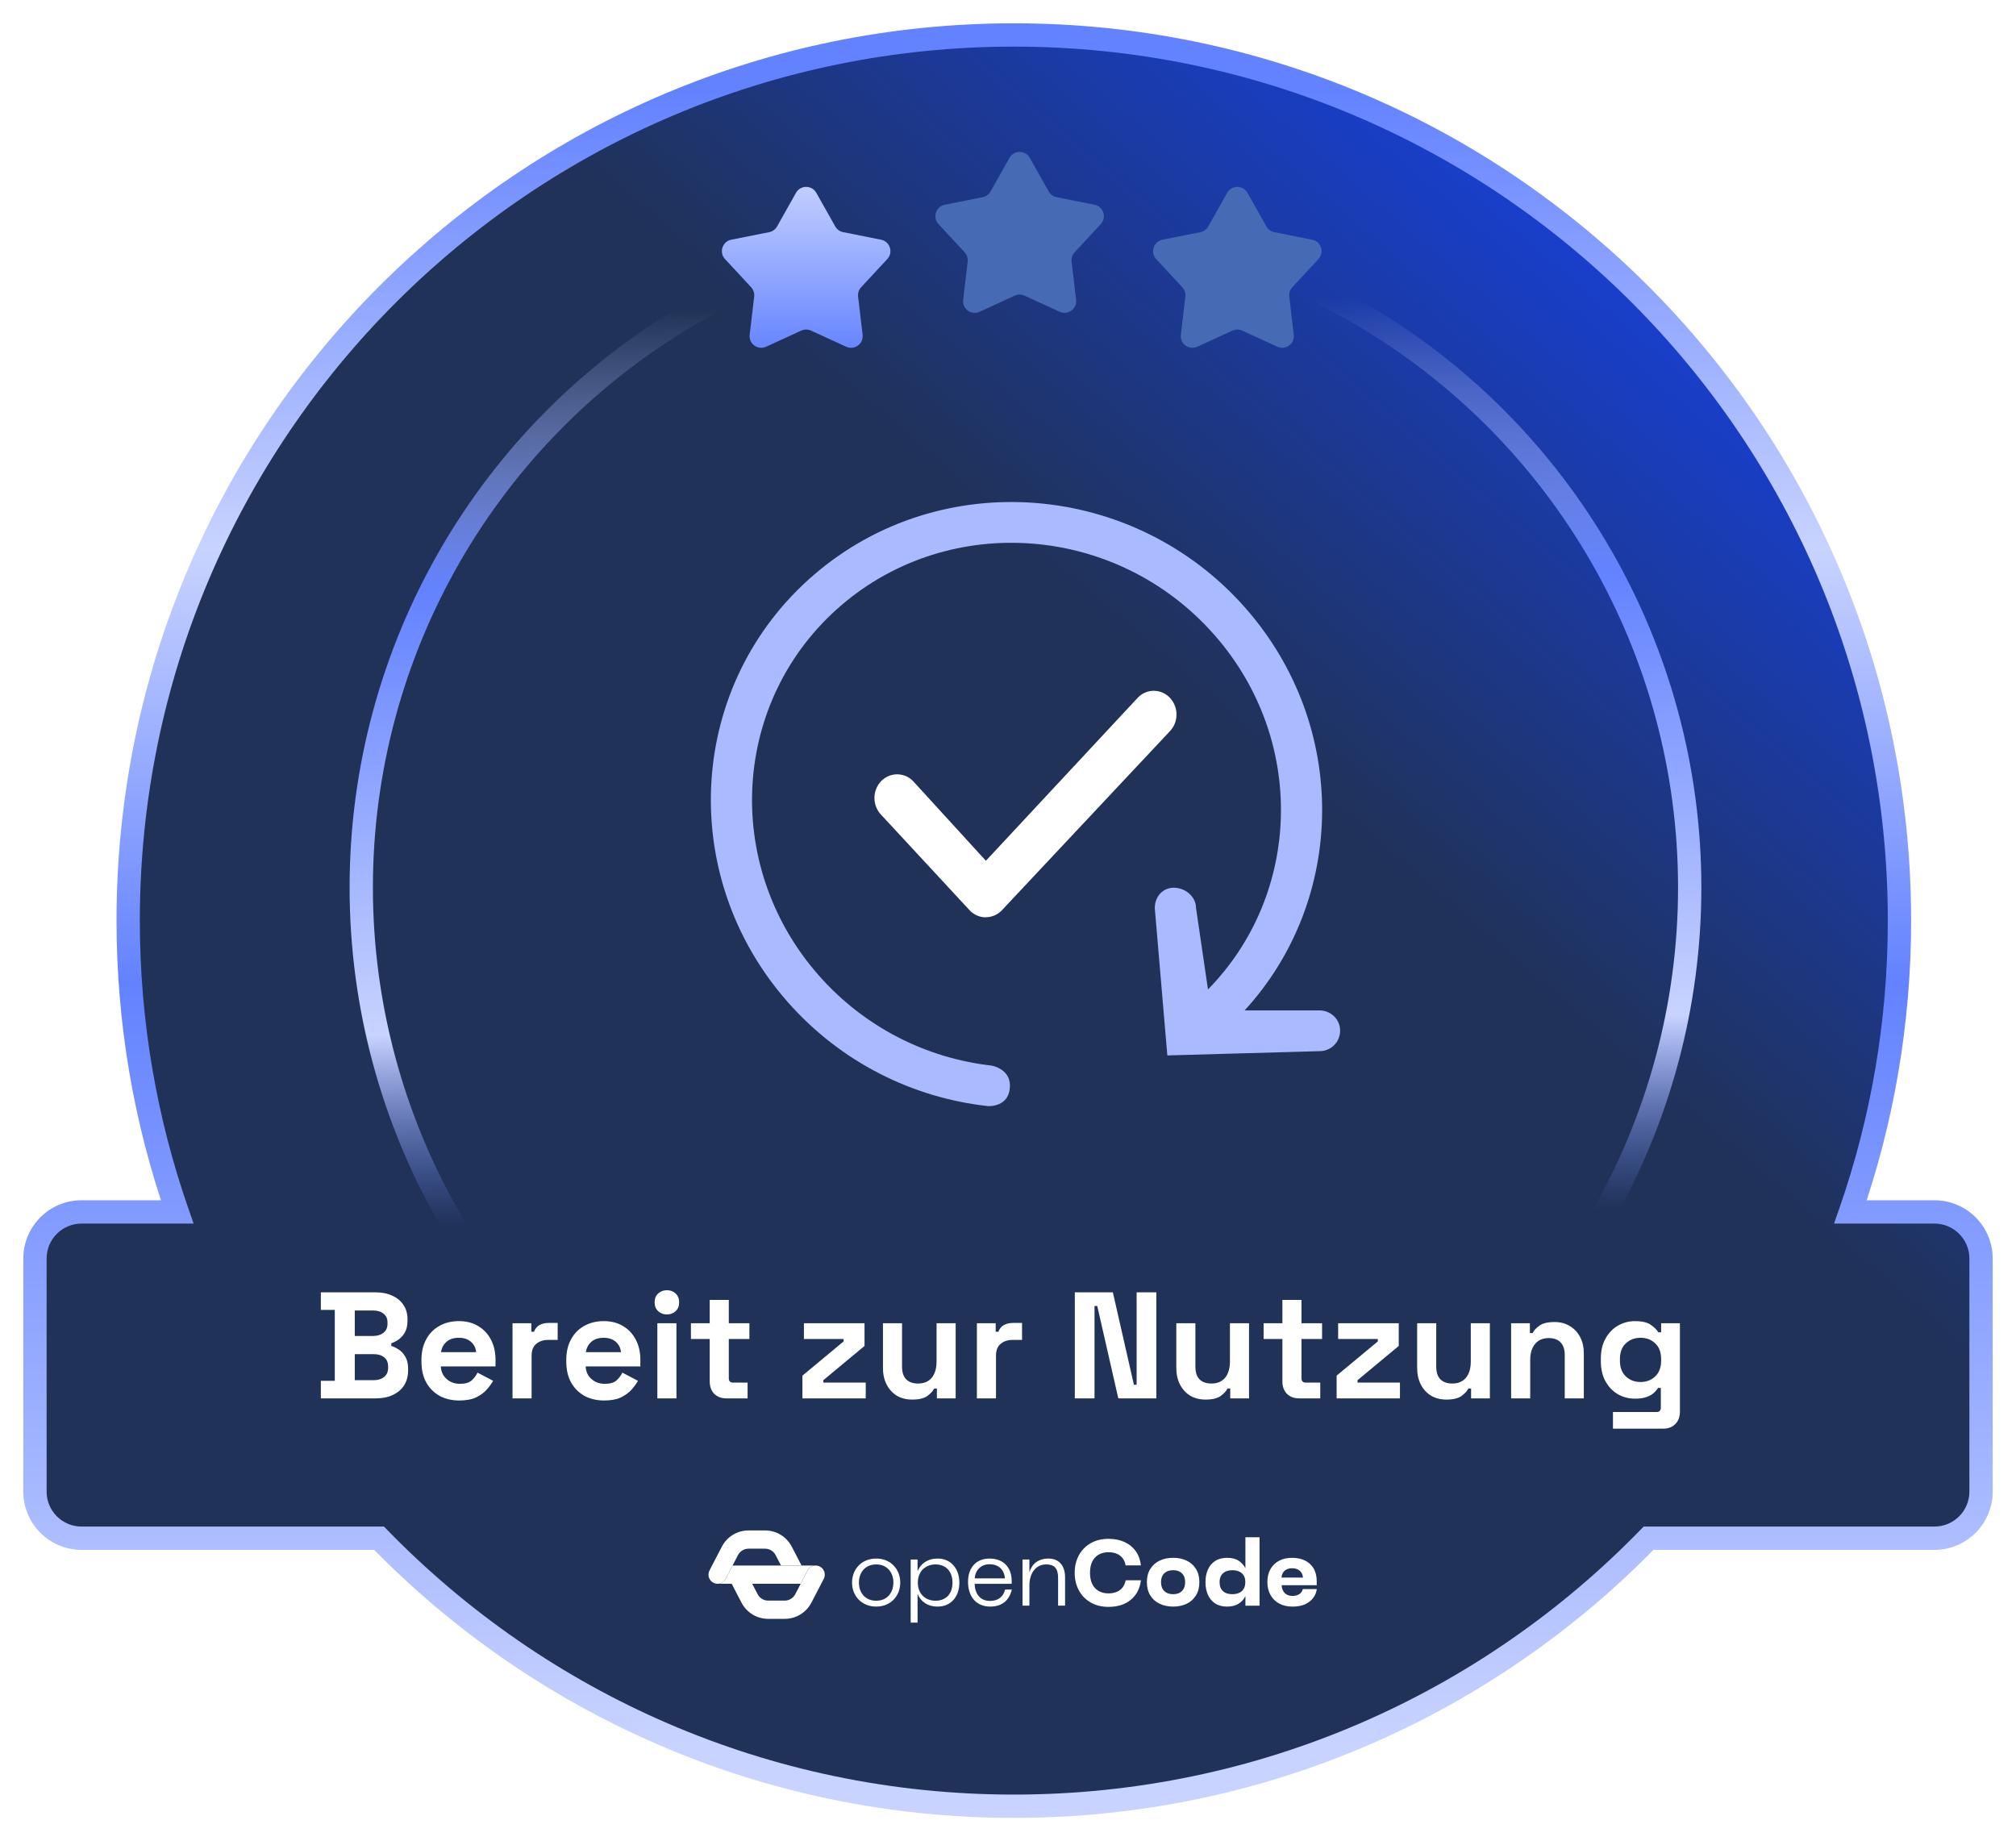 <svg width="173" height="158" viewBox="0 0 173 158" fill="none" xmlns="http://www.w3.org/2000/svg">
<g filter="url(#filter0_d_5179_35893)">
<path fill-rule="evenodd" clip-rule="evenodd" d="M158.792 102C161.518 94.171 163 85.758 163 77C163 35.026 128.974 1 87 1C45.026 1 11 35.026 11 77C11 85.758 12.482 94.171 15.208 102H7C4.791 102 3 103.791 3 106V126C3 128.209 4.791 130 7 130H32.53C46.337 144.188 65.639 153 87 153C108.361 153 127.663 144.188 141.47 130H166C168.209 130 170 128.209 170 126V106C170 103.791 168.209 102 166 102H158.792Z" fill="url(#paint0_linear_5179_35893)"/>
<path d="M158.792 102L157.848 101.671L157.385 103H158.792V102ZM15.208 102V103H16.615L16.152 101.671L15.208 102ZM32.53 130L33.246 129.303L32.952 129H32.53V130ZM141.47 130V129H141.048L140.754 129.303L141.47 130ZM162 77C162 85.645 160.538 93.946 157.848 101.671L159.737 102.329C162.499 94.395 164 85.872 164 77H162ZM87 2C128.421 2 162 35.579 162 77H164C164 34.474 129.526 0 87 0V2ZM12 77C12 35.579 45.579 2 87 2V0C44.474 0 10 34.474 10 77H12ZM16.152 101.671C13.462 93.946 12 85.645 12 77H10C10 85.872 11.501 94.395 14.263 102.329L16.152 101.671ZM7 103H15.208V101H7V103ZM4 106C4 104.343 5.343 103 7 103V101C4.239 101 2 103.239 2 106H4ZM4 126V106H2V126H4ZM7 129C5.343 129 4 127.657 4 126H2C2 128.761 4.239 131 7 131V129ZM32.53 129H7V131H32.53V129ZM87 152C65.92 152 46.873 143.305 33.246 129.303L31.813 130.697C45.801 145.07 65.358 154 87 154V152ZM140.754 129.303C127.127 143.305 108.08 152 87 152V154C108.642 154 128.199 145.07 142.187 130.697L140.754 129.303ZM166 129H141.47V131H166V129ZM169 126C169 127.657 167.657 129 166 129V131C168.761 131 171 128.761 171 126H169ZM169 106V126H171V106H169ZM166 103C167.657 103 169 104.343 169 106H171C171 103.239 168.761 101 166 101V103ZM158.792 103H166V101H158.792V103Z" fill="url(#paint1_linear_5179_35893)"/>
</g>
<circle cx="88" cy="76.159" r="57" transform="rotate(-180 88 76.159)" stroke="url(#paint2_linear_5179_35893)" stroke-width="2"/>
<path d="M27.533 120V118.492H28.729V112.408H27.533V110.9H32.213C32.768 110.9 33.249 110.995 33.656 111.186C34.072 111.368 34.393 111.632 34.618 111.979C34.852 112.317 34.969 112.724 34.969 113.201V113.331C34.969 113.747 34.891 114.089 34.735 114.358C34.579 114.618 34.393 114.822 34.176 114.969C33.968 115.108 33.769 115.207 33.578 115.268V115.502C33.769 115.554 33.977 115.654 34.202 115.801C34.427 115.94 34.618 116.143 34.774 116.412C34.939 116.681 35.021 117.032 35.021 117.465V117.595C35.021 118.098 34.904 118.531 34.67 118.895C34.436 119.25 34.111 119.523 33.695 119.714C33.288 119.905 32.811 120 32.265 120H27.533ZM30.445 118.44H32.057C32.43 118.44 32.729 118.349 32.954 118.167C33.188 117.985 33.305 117.725 33.305 117.387V117.257C33.305 116.919 33.192 116.659 32.967 116.477C32.742 116.295 32.438 116.204 32.057 116.204H30.445V118.44ZM30.445 114.644H32.031C32.386 114.644 32.677 114.553 32.902 114.371C33.136 114.189 33.253 113.938 33.253 113.617V113.487C33.253 113.158 33.14 112.906 32.915 112.733C32.69 112.551 32.395 112.46 32.031 112.46H30.445V114.644ZM39.416 120.182C38.775 120.182 38.207 120.048 37.713 119.779C37.227 119.502 36.846 119.116 36.569 118.622C36.3 118.119 36.166 117.53 36.166 116.854V116.698C36.166 116.022 36.3 115.437 36.569 114.943C36.837 114.44 37.215 114.055 37.7 113.786C38.185 113.509 38.748 113.37 39.39 113.37C40.023 113.37 40.573 113.513 41.041 113.799C41.509 114.076 41.873 114.466 42.133 114.969C42.393 115.463 42.523 116.039 42.523 116.698V117.257H37.83C37.847 117.699 38.012 118.059 38.324 118.336C38.636 118.613 39.017 118.752 39.468 118.752C39.927 118.752 40.265 118.652 40.482 118.453C40.699 118.254 40.863 118.033 40.976 117.79L42.315 118.492C42.194 118.717 42.016 118.964 41.782 119.233C41.556 119.493 41.253 119.718 40.872 119.909C40.49 120.091 40.005 120.182 39.416 120.182ZM37.843 116.035H40.859C40.824 115.662 40.672 115.363 40.404 115.138C40.144 114.913 39.801 114.8 39.377 114.8C38.935 114.8 38.584 114.913 38.324 115.138C38.064 115.363 37.904 115.662 37.843 116.035ZM43.981 120V113.552H45.593V114.28H45.827C45.922 114.02 46.078 113.829 46.295 113.708C46.52 113.587 46.78 113.526 47.075 113.526H47.855V114.982H47.049C46.633 114.982 46.291 115.095 46.022 115.32C45.753 115.537 45.619 115.875 45.619 116.334V120H43.981ZM51.845 120.182C51.203 120.182 50.636 120.048 50.142 119.779C49.656 119.502 49.275 119.116 48.998 118.622C48.729 118.119 48.595 117.53 48.595 116.854V116.698C48.595 116.022 48.729 115.437 48.998 114.943C49.266 114.44 49.643 114.055 50.129 113.786C50.614 113.509 51.177 113.37 51.819 113.37C52.451 113.37 53.002 113.513 53.47 113.799C53.938 114.076 54.302 114.466 54.562 114.969C54.822 115.463 54.952 116.039 54.952 116.698V117.257H50.259C50.276 117.699 50.441 118.059 50.753 118.336C51.065 118.613 51.446 118.752 51.897 118.752C52.356 118.752 52.694 118.652 52.911 118.453C53.127 118.254 53.292 118.033 53.405 117.79L54.744 118.492C54.622 118.717 54.445 118.964 54.211 119.233C53.985 119.493 53.682 119.718 53.301 119.909C52.919 120.091 52.434 120.182 51.845 120.182ZM50.272 116.035H53.288C53.253 115.662 53.101 115.363 52.833 115.138C52.573 114.913 52.23 114.8 51.806 114.8C51.364 114.8 51.013 114.913 50.753 115.138C50.493 115.363 50.332 115.662 50.272 116.035ZM56.41 120V113.552H58.047V120H56.41ZM57.228 112.798C56.934 112.798 56.682 112.703 56.474 112.512C56.275 112.321 56.175 112.07 56.175 111.758C56.175 111.446 56.275 111.195 56.474 111.004C56.682 110.813 56.934 110.718 57.228 110.718C57.532 110.718 57.783 110.813 57.983 111.004C58.182 111.195 58.282 111.446 58.282 111.758C58.282 112.07 58.182 112.321 57.983 112.512C57.783 112.703 57.532 112.798 57.228 112.798ZM62.333 120C61.908 120 61.561 119.87 61.293 119.61C61.033 119.341 60.903 118.986 60.903 118.544V114.904H59.291V113.552H60.903V111.55H62.541V113.552H64.309V114.904H62.541V118.258C62.541 118.518 62.662 118.648 62.905 118.648H64.153V120H62.333ZM68.858 120V118.05L72.394 115.112V114.904H68.988V113.552H74.188V115.502L70.652 118.44V118.648H74.292V120H68.858ZM78.278 120.104C77.775 120.104 77.333 119.991 76.952 119.766C76.579 119.532 76.289 119.211 76.081 118.804C75.873 118.397 75.769 117.929 75.769 117.4V113.552H77.407V117.27C77.407 117.755 77.524 118.119 77.758 118.362C78 118.605 78.343 118.726 78.785 118.726C79.287 118.726 79.677 118.561 79.955 118.232C80.232 117.894 80.371 117.426 80.371 116.828V113.552H82.009V120H80.397V119.155H80.163C80.059 119.372 79.864 119.584 79.578 119.792C79.292 120 78.858 120.104 78.278 120.104ZM83.831 120V113.552H85.443V114.28H85.677C85.773 114.02 85.929 113.829 86.145 113.708C86.371 113.587 86.631 113.526 86.925 113.526H87.705V114.982H86.899C86.483 114.982 86.141 115.095 85.872 115.32C85.604 115.537 85.469 115.875 85.469 116.334V120H83.831ZM92.234 120V110.9H95.498L97.305 118.83H97.538V110.9H99.228V120H95.966L94.159 112.07H93.924V120H92.234ZM103.452 120.104C102.95 120.104 102.508 119.991 102.126 119.766C101.754 119.532 101.463 119.211 101.255 118.804C101.047 118.397 100.943 117.929 100.943 117.4V113.552H102.581V117.27C102.581 117.755 102.698 118.119 102.932 118.362C103.175 118.605 103.517 118.726 103.959 118.726C104.462 118.726 104.852 118.561 105.129 118.232C105.407 117.894 105.545 117.426 105.545 116.828V113.552H107.183V120H105.571V119.155H105.337C105.233 119.372 105.038 119.584 104.752 119.792C104.466 120 104.033 120.104 103.452 120.104ZM111.476 120C111.052 120 110.705 119.87 110.436 119.61C110.176 119.341 110.046 118.986 110.046 118.544V114.904H108.434V113.552H110.046V111.55H111.684V113.552H113.452V114.904H111.684V118.258C111.684 118.518 111.806 118.648 112.048 118.648H113.296V120H111.476ZM114.701 120V118.05L118.237 115.112V114.904H114.831V113.552H120.031V115.502L116.495 118.44V118.648H120.135V120H114.701ZM124.12 120.104C123.618 120.104 123.176 119.991 122.794 119.766C122.422 119.532 122.131 119.211 121.923 118.804C121.715 118.397 121.611 117.929 121.611 117.4V113.552H123.249V117.27C123.249 117.755 123.366 118.119 123.6 118.362C123.843 118.605 124.185 118.726 124.627 118.726C125.13 118.726 125.52 118.561 125.797 118.232C126.075 117.894 126.213 117.426 126.213 116.828V113.552H127.851V120H126.239V119.155H126.005C125.901 119.372 125.706 119.584 125.42 119.792C125.134 120 124.701 120.104 124.12 120.104ZM129.674 120V113.552H131.286V114.397H131.52C131.624 114.172 131.819 113.959 132.105 113.76C132.391 113.552 132.824 113.448 133.405 113.448C133.908 113.448 134.345 113.565 134.718 113.799C135.099 114.024 135.394 114.341 135.602 114.748C135.81 115.147 135.914 115.615 135.914 116.152V120H134.276V116.282C134.276 115.797 134.155 115.433 133.912 115.19C133.678 114.947 133.34 114.826 132.898 114.826C132.395 114.826 132.005 114.995 131.728 115.333C131.451 115.662 131.312 116.126 131.312 116.724V120H129.674ZM137.373 116.802V116.594C137.373 115.918 137.507 115.342 137.776 114.865C138.045 114.38 138.4 114.011 138.842 113.76C139.293 113.5 139.782 113.37 140.311 113.37C140.9 113.37 141.347 113.474 141.65 113.682C141.953 113.89 142.174 114.107 142.313 114.332H142.547V113.552H144.159V121.144C144.159 121.586 144.029 121.937 143.769 122.197C143.509 122.466 143.162 122.6 142.729 122.6H138.413V121.17H142.157C142.4 121.17 142.521 121.04 142.521 120.78V119.103H142.287C142.2 119.242 142.079 119.385 141.923 119.532C141.767 119.671 141.559 119.788 141.299 119.883C141.039 119.978 140.71 120.026 140.311 120.026C139.782 120.026 139.293 119.9 138.842 119.649C138.4 119.389 138.045 119.021 137.776 118.544C137.507 118.059 137.373 117.478 137.373 116.802ZM140.779 118.596C141.282 118.596 141.702 118.436 142.04 118.115C142.378 117.794 142.547 117.344 142.547 116.763V116.633C142.547 116.044 142.378 115.593 142.04 115.281C141.711 114.96 141.29 114.8 140.779 114.8C140.276 114.8 139.856 114.96 139.518 115.281C139.18 115.593 139.011 116.044 139.011 116.633V116.763C139.011 117.344 139.18 117.794 139.518 118.115C139.856 118.436 140.276 118.596 140.779 118.596Z" fill="white"/>
<path d="M75.19 133.746C76.449 133.746 77.254 134.672 77.254 135.807C77.254 136.942 76.449 137.868 75.19 137.868C73.93 137.868 73.117 136.942 73.117 135.807C73.117 134.672 73.922 133.746 75.19 133.746ZM75.19 137.365C76.154 137.365 76.665 136.646 76.665 135.807C76.665 134.968 76.154 134.249 75.19 134.249C74.226 134.249 73.707 134.968 73.707 135.807C73.707 136.646 74.217 137.365 75.19 137.365Z" fill="white"/>
<path d="M78.148 133.826H78.739V134.832C79.018 134.169 79.608 133.746 80.469 133.746C81.577 133.746 82.326 134.585 82.326 135.815C82.326 137.044 81.577 137.868 80.469 137.868C79.592 137.868 79.01 137.429 78.739 136.782V139.242H78.148V133.826ZM80.286 137.365C81.083 137.365 81.737 136.869 81.737 135.815C81.737 134.76 81.083 134.249 80.286 134.249C79.488 134.249 78.763 134.768 78.763 135.815C78.763 136.861 79.497 137.365 80.286 137.365Z" fill="white"/>
<path d="M84.927 133.747C86.059 133.747 86.816 134.458 86.816 135.672V135.912H83.636C83.66 136.743 84.082 137.381 84.959 137.381C85.684 137.381 86.107 136.998 86.251 136.406H86.832C86.665 137.109 86.187 137.868 84.975 137.868C83.692 137.868 83.07 136.909 83.07 135.751C83.07 134.473 83.811 133.746 84.928 133.746L84.927 133.747ZM86.234 135.448C86.178 134.673 85.66 134.234 84.919 134.234C84.225 134.234 83.707 134.681 83.644 135.448H86.234Z" fill="white"/>
<path d="M87.746 133.826H88.336V134.928C88.552 134.193 89.11 133.746 89.978 133.746C90.847 133.746 91.397 134.321 91.397 135.36V137.788H90.799V135.408C90.799 134.585 90.48 134.249 89.779 134.249C88.886 134.249 88.336 135.001 88.336 136.063V137.788H87.746V133.826Z" fill="white"/>
<path d="M93.59 137.512C93.151 137.259 92.814 136.911 92.577 136.466C92.341 136.022 92.223 135.522 92.223 134.969C92.223 134.415 92.341 133.917 92.577 133.475C92.814 133.033 93.151 132.685 93.59 132.432C94.028 132.179 94.54 132.053 95.124 132.053C95.645 132.053 96.104 132.145 96.503 132.328C96.901 132.512 97.221 132.774 97.464 133.115C97.705 133.456 97.853 133.86 97.906 134.33H96.591C96.532 133.973 96.375 133.696 96.117 133.498C95.859 133.301 95.531 133.203 95.132 133.203C94.643 133.203 94.255 133.355 93.969 133.658C93.682 133.962 93.538 134.398 93.538 134.969C93.538 135.539 93.681 135.975 93.969 136.279C94.255 136.583 94.644 136.735 95.132 136.735C95.531 136.735 95.859 136.636 96.117 136.439C96.375 136.242 96.532 135.965 96.591 135.608H97.906C97.822 136.316 97.533 136.874 97.041 137.281C96.549 137.688 95.911 137.892 95.124 137.892C94.54 137.892 94.028 137.766 93.59 137.513V137.512Z" fill="white"/>
<path d="M98.713 134.633C98.91 134.318 99.178 134.081 99.518 133.921C99.858 133.762 100.243 133.682 100.674 133.682C101.105 133.682 101.482 133.762 101.822 133.921C102.162 134.081 102.43 134.318 102.627 134.633C102.824 134.947 102.922 135.325 102.922 135.767C102.922 136.209 102.824 136.597 102.627 136.914C102.43 137.231 102.162 137.469 101.822 137.628C101.482 137.788 101.1 137.868 100.674 137.868C100.248 137.868 99.858 137.788 99.518 137.628C99.178 137.469 98.909 137.231 98.713 136.914C98.516 136.597 98.418 136.214 98.418 135.767C98.418 135.32 98.516 134.947 98.713 134.633ZM99.909 136.53C100.095 136.713 100.35 136.805 100.674 136.805C100.998 136.805 101.244 136.713 101.427 136.53C101.61 136.346 101.702 136.092 101.702 135.766C101.702 135.441 101.61 135.196 101.427 135.015C101.244 134.834 100.993 134.743 100.674 134.743C100.355 134.743 100.095 134.834 99.909 135.015C99.723 135.196 99.63 135.447 99.63 135.766C99.63 136.086 99.723 136.346 99.909 136.53Z" fill="white"/>
<path d="M104.27 137.592C103.991 137.409 103.785 137.158 103.649 136.841C103.513 136.524 103.445 136.166 103.445 135.767C103.445 135.367 103.513 135.019 103.649 134.705C103.785 134.39 103.991 134.141 104.27 133.958C104.549 133.774 104.894 133.682 105.303 133.682C105.711 133.682 106.043 133.766 106.295 133.934C106.548 134.101 106.74 134.316 106.873 134.577V131.917H108.085V137.789H106.873V136.974C106.565 137.57 106.041 137.869 105.303 137.869C104.893 137.869 104.549 137.777 104.27 137.593V137.592ZM104.948 136.542C105.142 136.718 105.412 136.805 105.757 136.805C106.102 136.805 106.367 136.716 106.566 136.538C106.765 136.359 106.866 136.103 106.866 135.767C106.866 135.431 106.766 135.184 106.566 135.008C106.367 134.832 106.097 134.745 105.757 134.745C105.417 134.745 105.148 134.832 104.952 135.008C104.756 135.184 104.657 135.436 104.657 135.767C104.657 136.098 104.754 136.366 104.948 136.542Z" fill="white"/>
<path d="M109.026 134.646C109.204 134.334 109.451 134.096 109.767 133.931C110.083 133.766 110.445 133.684 110.855 133.684C111.525 133.684 112.048 133.862 112.426 134.219C112.803 134.576 112.991 135.069 112.991 135.697V136.033H109.978C109.999 136.32 110.09 136.545 110.25 136.707C110.409 136.87 110.627 136.951 110.903 136.951C111.143 136.951 111.34 136.901 111.497 136.799C111.654 136.698 111.753 136.554 111.796 136.367H112.999C112.935 136.815 112.721 137.177 112.357 137.454C111.993 137.731 111.511 137.869 110.91 137.869C110.469 137.869 110.087 137.78 109.762 137.602C109.438 137.423 109.189 137.174 109.016 136.854C108.843 136.535 108.758 136.168 108.758 135.752C108.758 135.337 108.847 134.958 109.025 134.646H109.026ZM111.812 135.377C111.79 135.121 111.696 134.924 111.528 134.785C111.361 134.647 111.144 134.578 110.879 134.578C110.613 134.578 110.407 134.647 110.245 134.785C110.083 134.924 109.992 135.121 109.971 135.377H111.812Z" fill="white"/>
<path d="M64.824 134.344H62.865L62.272 135.488C62.133 135.756 61.861 135.909 61.578 135.909H65.424H68.705L69.299 134.765C69.442 134.488 69.728 134.334 70.02 134.344C70.01 134.344 70.002 134.343 69.993 134.343H64.825L64.824 134.344Z" fill="white"/>
<path d="M66.56 133.45L67.023 134.344H68.785L67.946 132.728C67.5 131.868 66.621 131.333 65.653 131.333H64.236C63.268 131.333 62.39 131.868 61.943 132.728L60.885 134.766C60.686 135.149 60.835 135.622 61.218 135.821C61.333 135.882 61.456 135.91 61.577 135.91C61.86 135.91 62.132 135.756 62.271 135.488L63.328 133.45C63.505 133.11 63.853 132.898 64.235 132.898H65.652C66.035 132.898 66.382 133.11 66.559 133.45H66.56Z" fill="white"/>
<path d="M70.356 134.432C69.973 134.233 69.501 134.382 69.302 134.765L68.245 136.803C68.068 137.143 67.721 137.355 67.338 137.355H65.921C65.538 137.355 65.191 137.143 65.014 136.803L64.55 135.909H62.789L63.628 137.526C64.074 138.386 64.953 138.92 65.921 138.92H67.338C68.306 138.92 69.184 138.386 69.631 137.526L70.689 135.488C70.888 135.105 70.739 134.631 70.356 134.432H70.356Z" fill="white"/>
<path d="M84.594 78.72C84.109 78.72 83.615 78.531 83.242 78.151L75.635 69.942C74.863 69.165 74.837 67.873 75.582 67.068C76.328 66.264 77.569 66.237 78.34 67.014L84.603 73.867L97.666 59.841C98.447 59.064 99.687 59.1 100.424 59.914C101.161 60.727 101.135 62.019 100.355 62.788L85.939 78.151C85.566 78.522 85.08 78.711 84.594 78.711V78.72Z" fill="white"/>
<path d="M69.872 49.305C80.748 39.965 97.329 41.302 106.892 52.195C115.761 62.302 115.558 77.152 106.806 86.707H113.232C114.206 86.707 115 87.477 115 88.44C115.008 89.411 114.222 90.204 113.248 90.204L100.173 90.571L99.097 77.941C99.089 76.97 99.758 76.177 100.732 76.177C101.707 76.177 102.634 76.947 102.634 77.91L103.662 84.907C111.701 76.71 112.118 63.485 104.22 54.495C95.891 45.008 81.549 43.913 72.19 51.947C62.823 59.981 61.911 74.177 70.233 83.671C74.206 88.195 79.556 90.816 85.079 91.441C85.079 91.441 86.665 91.697 86.665 93.145C86.665 95.07 84.764 94.917 84.764 94.917C78.359 94.212 72.163 91.186 67.569 85.956C57.998 75.062 58.988 58.644 69.872 49.305Z" fill="#A9BAFF"/>
<path d="M106.595 28.37C106.33 28.249 106.026 28.249 105.761 28.37L102.742 29.755C102.032 30.08 101.24 29.503 101.332 28.728L101.72 25.45C101.754 25.159 101.659 24.868 101.46 24.653L99.215 22.23C98.684 21.657 98.987 20.722 99.754 20.57L103.006 19.923C103.292 19.866 103.539 19.687 103.682 19.433L105.307 16.547C105.689 15.867 106.667 15.867 107.05 16.546L108.676 19.433C108.819 19.687 109.066 19.866 109.352 19.923L112.604 20.57C113.371 20.722 113.674 21.657 113.142 22.23L110.896 24.653C110.697 24.868 110.602 25.16 110.636 25.451L111.024 28.728C111.116 29.503 110.324 30.08 109.614 29.755L106.595 28.37Z" fill="#466AB4"/>
<path d="M69.595 28.37C69.33 28.249 69.026 28.249 68.761 28.37L65.742 29.755C65.032 30.08 64.24 29.503 64.332 28.728L64.72 25.45C64.754 25.159 64.659 24.868 64.46 24.653L62.215 22.23C61.684 21.657 61.986 20.722 62.754 20.57L66.006 19.923C66.292 19.866 66.539 19.687 66.682 19.433L68.307 16.547C68.689 15.867 69.667 15.867 70.05 16.546L71.676 19.433C71.819 19.687 72.066 19.866 72.352 19.923L75.604 20.57C76.371 20.722 76.674 21.657 76.142 22.23L73.896 24.653C73.697 24.868 73.602 25.16 73.636 25.451L74.024 28.728C74.116 29.503 73.324 30.08 72.614 29.755L69.595 28.37Z" fill="url(#paint3_linear_5179_35893)"/>
<path d="M87.915 25.37C87.65 25.249 87.346 25.249 87.082 25.37L84.062 26.755C83.353 27.08 82.561 26.503 82.652 25.728L83.04 22.45C83.074 22.159 82.98 21.868 82.78 21.653L80.535 19.23C80.004 18.657 80.307 17.722 81.074 17.57L84.326 16.923C84.612 16.866 84.859 16.687 85.002 16.433L86.627 13.546C87.01 12.867 87.987 12.867 88.37 13.546L89.996 16.433C90.14 16.687 90.386 16.866 90.672 16.923L93.924 17.57C94.692 17.722 94.994 18.657 94.463 19.23L92.216 21.653C92.017 21.868 91.922 22.16 91.957 22.451L92.344 25.728C92.436 26.503 91.644 27.08 90.934 26.755L87.915 25.37Z" fill="#466AB4"/>
<defs>
<filter id="filter0_d_5179_35893" x="0" y="0" width="173" height="158" filterUnits="userSpaceOnUse" color-interpolation-filters="sRGB">
<feFlood flood-opacity="0" result="BackgroundImageFix"/>
<feColorMatrix in="SourceAlpha" type="matrix" values="0 0 0 0 0 0 0 0 0 0 0 0 0 0 0 0 0 0 127 0" result="hardAlpha"/>
<feOffset dy="2"/>
<feGaussianBlur stdDeviation="1"/>
<feComposite in2="hardAlpha" operator="out"/>
<feColorMatrix type="matrix" values="0 0 0 0 0.125 0 0 0 0 0.196 0 0 0 0 0.341 0 0 0 0.5 0"/>
<feBlend mode="normal" in2="BackgroundImageFix" result="effect1_dropShadow_5179_35893"/>
<feBlend mode="normal" in="SourceGraphic" in2="effect1_dropShadow_5179_35893" result="shape"/>
</filter>
<linearGradient id="paint0_linear_5179_35893" x1="38.652" y1="139.764" x2="163.008" y2="-4.3" gradientUnits="userSpaceOnUse">
<stop offset="0.54" stop-color="#203257"/>
<stop offset="0.93" stop-color="#1544FF"/>
</linearGradient>
<linearGradient id="paint1_linear_5179_35893" x1="86.5" y1="1" x2="86.5" y2="153" gradientUnits="userSpaceOnUse">
<stop offset="0.032" stop-color="#6382FF"/>
<stop offset="0.29" stop-color="#C8D3FF"/>
<stop offset="0.535" stop-color="#6382FF"/>
<stop offset="0.965" stop-color="#C8D3FF"/>
</linearGradient>
<linearGradient id="paint2_linear_5179_35893" x1="88" y1="19.159" x2="89.628" y2="126.208" gradientUnits="userSpaceOnUse">
<stop offset="0.267" stop-color="#6382FF" stop-opacity="0"/>
<stop offset="0.422" stop-color="#C8D3FF"/>
<stop offset="0.777" stop-color="#6382FF"/>
<stop offset="1" stop-color="#C8D3FF" stop-opacity="0"/>
</linearGradient>
<linearGradient id="paint3_linear_5179_35893" x1="69.179" y1="30.497" x2="69.179" y2="15" gradientUnits="userSpaceOnUse">
<stop stop-color="#6382FF"/>
<stop offset="1" stop-color="#C8D3FF"/>
</linearGradient>
</defs>
</svg>
